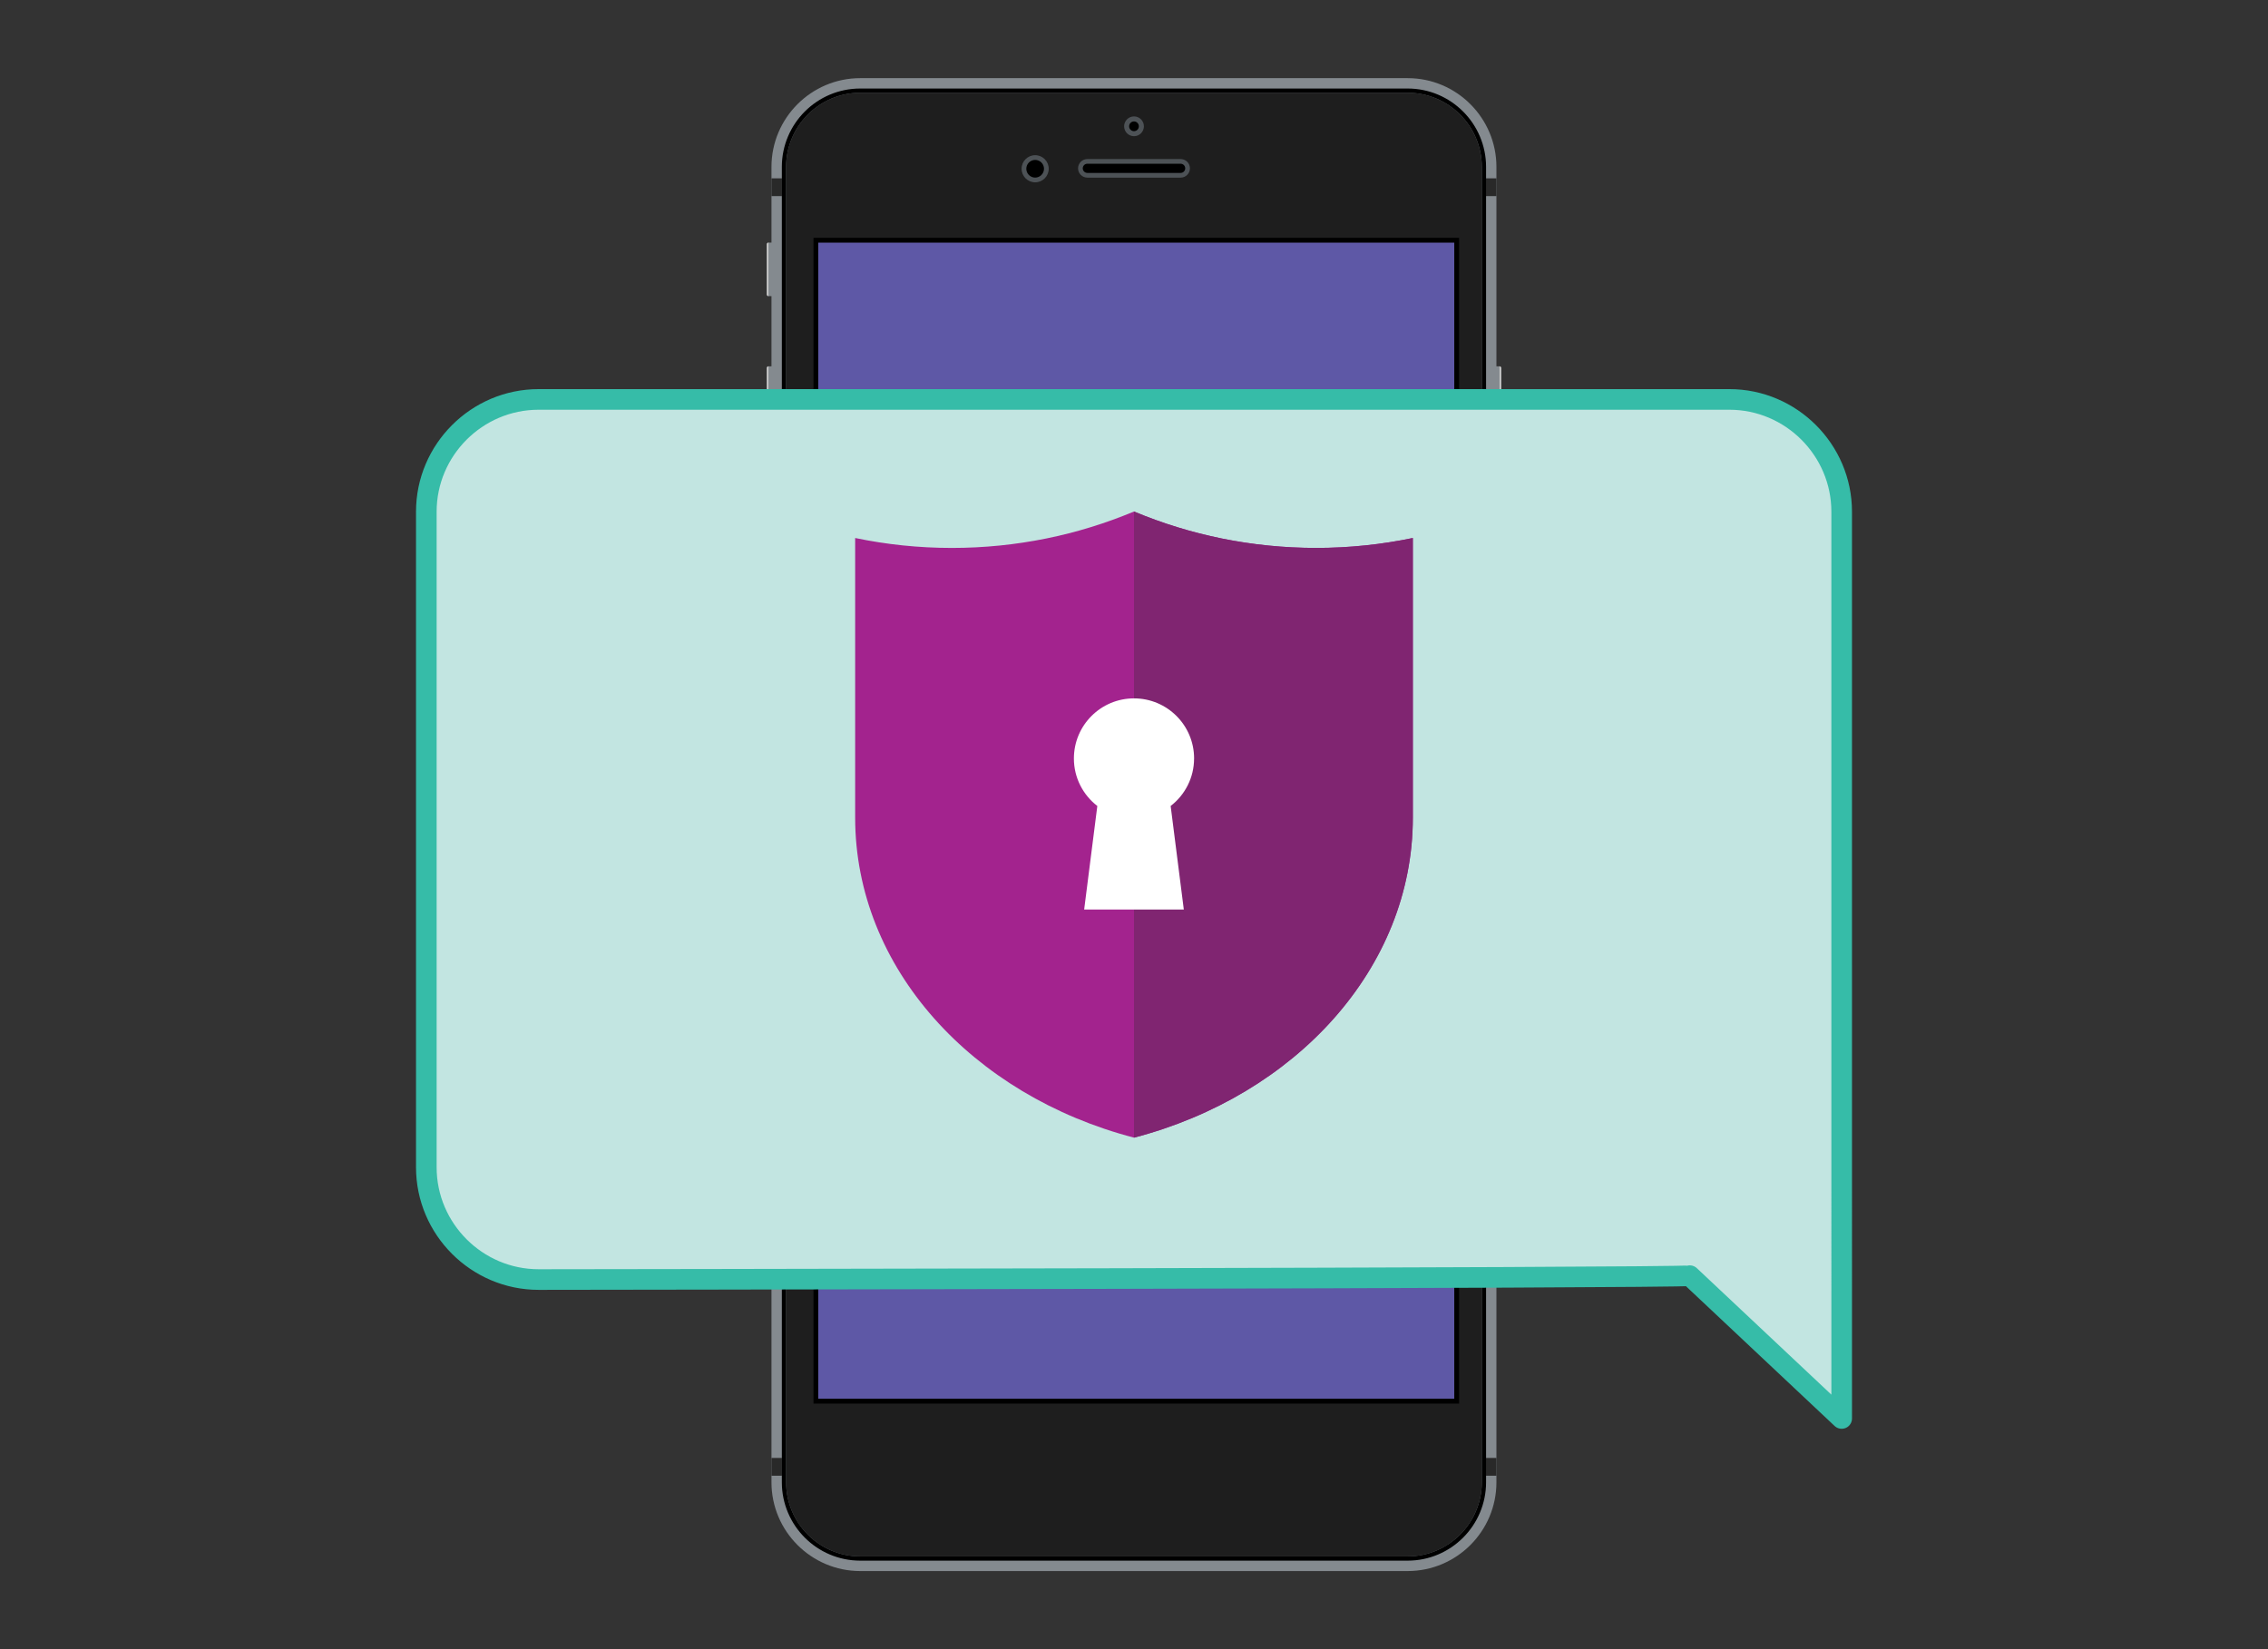 <?xml version="1.0" encoding="UTF-8"?>
<svg id="Layer_1" data-name="Layer 1" xmlns="http://www.w3.org/2000/svg" viewBox="0 0 1100 800">
  <rect x="0" y="0" width="1100" height="800" fill="#333333" stroke="none"/>
  <defs>
    <style>
      .cls-1 {
        fill: #cacac9;
      }

      .cls-2 {
        fill: #292929;
      }

      .cls-3 {
        fill: #1e1e1e;
      }

      .cls-4 {
        fill: #802571;
      }

      .cls-5 {
        fill: #a3238e;
      }

      .cls-6 {
        fill: #848a8f;
      }

      .cls-7 {
        fill: #fff;
      }

      .cls-8 {
        fill: #5e58a6;
      }

      .cls-9 {
        fill: #c2e5e1;
        stroke: #36bca8;
        stroke-linejoin: round;
        stroke-width: 10px;
      }

      .cls-10 {
        fill: #4d5256;
      }
    </style>
  </defs>
  <g>
    <g>
      <path class="cls-6" d="M727.29,177.69h-1.51v-96.72c0-23.74-19.32-43.06-43.06-43.06h-265.49c-23.74,0-43.06,19.32-43.06,43.06v36.71h-1.47c-.43,0-.79.38-.79.86v24.25c0,.47.35.86.79.86h1.47v34.05h-1.47c-.43,0-.79.38-.79.86v43.68c0,.47.35.86.79.86h1.47v10.73h-1.47c-.43,0-.79.38-.79.86v43.68c0,.47.35.86.79.86h1.47v439.82c0,23.74,19.32,43.06,43.06,43.06h265.49c23.74,0,43.06-19.32,43.06-43.06V223.09h1.51c.43,0,.79-.38.79-.86v-43.68c0-.47-.35-.86-.79-.86Z"/>
      <rect class="cls-2" x="720.73" y="707.24" width="5.06" height="8.62"/>
      <rect class="cls-2" x="374.17" y="86.51" width="5.06" height="8.62"/>
      <rect class="cls-2" x="720.73" y="86.51" width="5.06" height="8.62"/>
      <rect class="cls-2" x="374.17" y="707.24" width="5.06" height="8.62"/>
      <path class="cls-1" d="M727.29,223.09c.44,0,.79-.38.79-.86v-43.68c0-.47-.35-.86-.79-.86v45.4Z"/>
      <path class="cls-1" d="M372.71,117.68c-.43,0-.79.38-.79.86v24.25c0,.47.35.86.79.86v-25.96Z"/>
      <path class="cls-1" d="M372.71,233.82c-.43,0-.79.38-.79.86v43.68c0,.47.35.86.79.86v-45.4Z"/>
      <path class="cls-1" d="M372.71,177.69c-.43,0-.79.38-.79.86v43.68c0,.47.35.86.79.86v-45.4Z"/>
      <rect class="cls-6" x="526.43" y="711.55" width="47.67" height="2.56"/>
      <path class="cls-3" d="M417.23,45h265.49c19.85,0,35.97,16.12,35.97,35.97v638.06c0,19.85-16.12,35.97-35.97,35.97h-265.49c-19.85,0-35.97-16.12-35.97-35.97V80.97c0-19.85,16.12-35.97,35.97-35.97Z"/>
      <path d="M682.73,42.94h-265.5c-20.97,0-38.03,17.05-38.03,38.03v638.06c0,20.97,17.05,38.03,38.03,38.03h265.5c20.96,0,38.03-17.05,38.03-38.03V80.97c0-20.97-17.06-38.03-38.03-38.03ZM718.7,719.03c0,19.83-16.13,35.97-35.97,35.97h-265.5c-19.83,0-35.97-16.13-35.97-35.97V80.97c0-19.83,16.13-35.97,35.97-35.97h265.5c19.83,0,35.97,16.13,35.97,35.97v638.06Z"/>
      <rect class="cls-8" x="396.85" y="117.62" width="308.53" height="560.93"/>
      <path d="M394.55,115.35v565.52h313.13V115.35h-313.13ZM705.37,678.57h-308.53V117.64h308.53v560.93Z"/>
      <path class="cls-10" d="M502.06,88.44c-3.63,0-6.58-2.95-6.58-6.58s2.95-6.58,6.58-6.58,6.58,2.95,6.58,6.58-2.95,6.58-6.58,6.58Z"/>
      <path d="M502.06,77.57c-2.37,0-4.29,1.92-4.29,4.29s1.93,4.29,4.29,4.29,4.29-1.93,4.29-4.29-1.92-4.29-4.29-4.29Z"/>
      <path class="cls-10" d="M572.62,86.17h-45.23c-2.49,0-4.52-2.02-4.52-4.51s2.03-4.51,4.52-4.51h45.23c2.49,0,4.51,2.02,4.51,4.51s-2.03,4.51-4.51,4.51Z"/>
      <path d="M527.38,79.43c-1.23,0-2.23,1-2.23,2.22s1,2.23,2.23,2.23h45.23c1.23,0,2.23-1,2.23-2.23s-1-2.22-2.23-2.22h-45.23Z"/>
      <path class="cls-10" d="M554.8,61.27c0-2.65-2.15-4.8-4.79-4.8s-4.8,2.15-4.8,4.8,2.15,4.8,4.8,4.8,4.79-2.15,4.79-4.8Z"/>
      <path d="M552.36,61.27c0-1.3-1.06-2.36-2.36-2.36s-2.36,1.06-2.36,2.36,1.06,2.36,2.36,2.36,2.36-1.06,2.36-2.36Z"/>
    </g>
    <path class="cls-9" d="M206.77,248.22v318.02c0,29.95,24.5,54.46,54.46,54.46,0,0,553.81-.65,558.33-1.88l73.67,69.27V248.22c0-29.95-24.5-54.46-54.46-54.46H261.23c-29.95,0-54.46,24.5-54.46,54.46Z"/>
  </g>
  <g>
    <path class="cls-5" d="M638.34,265.8c-31.31,0-61.15-6.29-88.34-17.67-27.18,11.38-57.03,17.67-88.34,17.67-16.08,0-31.76-1.66-46.9-4.82v135.64c0,73.03,56.92,134.8,135.24,155.25,78.32-20.45,135.24-82.22,135.24-155.25v-135.64c-15.14,3.15-30.83,4.82-46.9,4.82Z"/>
    <path class="cls-4" d="M685.24,396.62v-135.64c-15.14,3.15-30.83,4.82-46.9,4.82-31.31,0-61.15-6.29-88.34-17.67v303.74c78.32-20.45,135.24-82.22,135.24-155.25Z"/>
    <path class="cls-7" d="M579.15,367.93c0-16.1-13.05-29.15-29.15-29.15s-29.15,13.05-29.15,29.15c0,9.39,4.46,17.72,11.36,23.05l-6.38,50.21h48.33l-6.38-50.21c6.9-5.33,11.36-13.66,11.36-23.05Z"/>
  </g>
</svg>